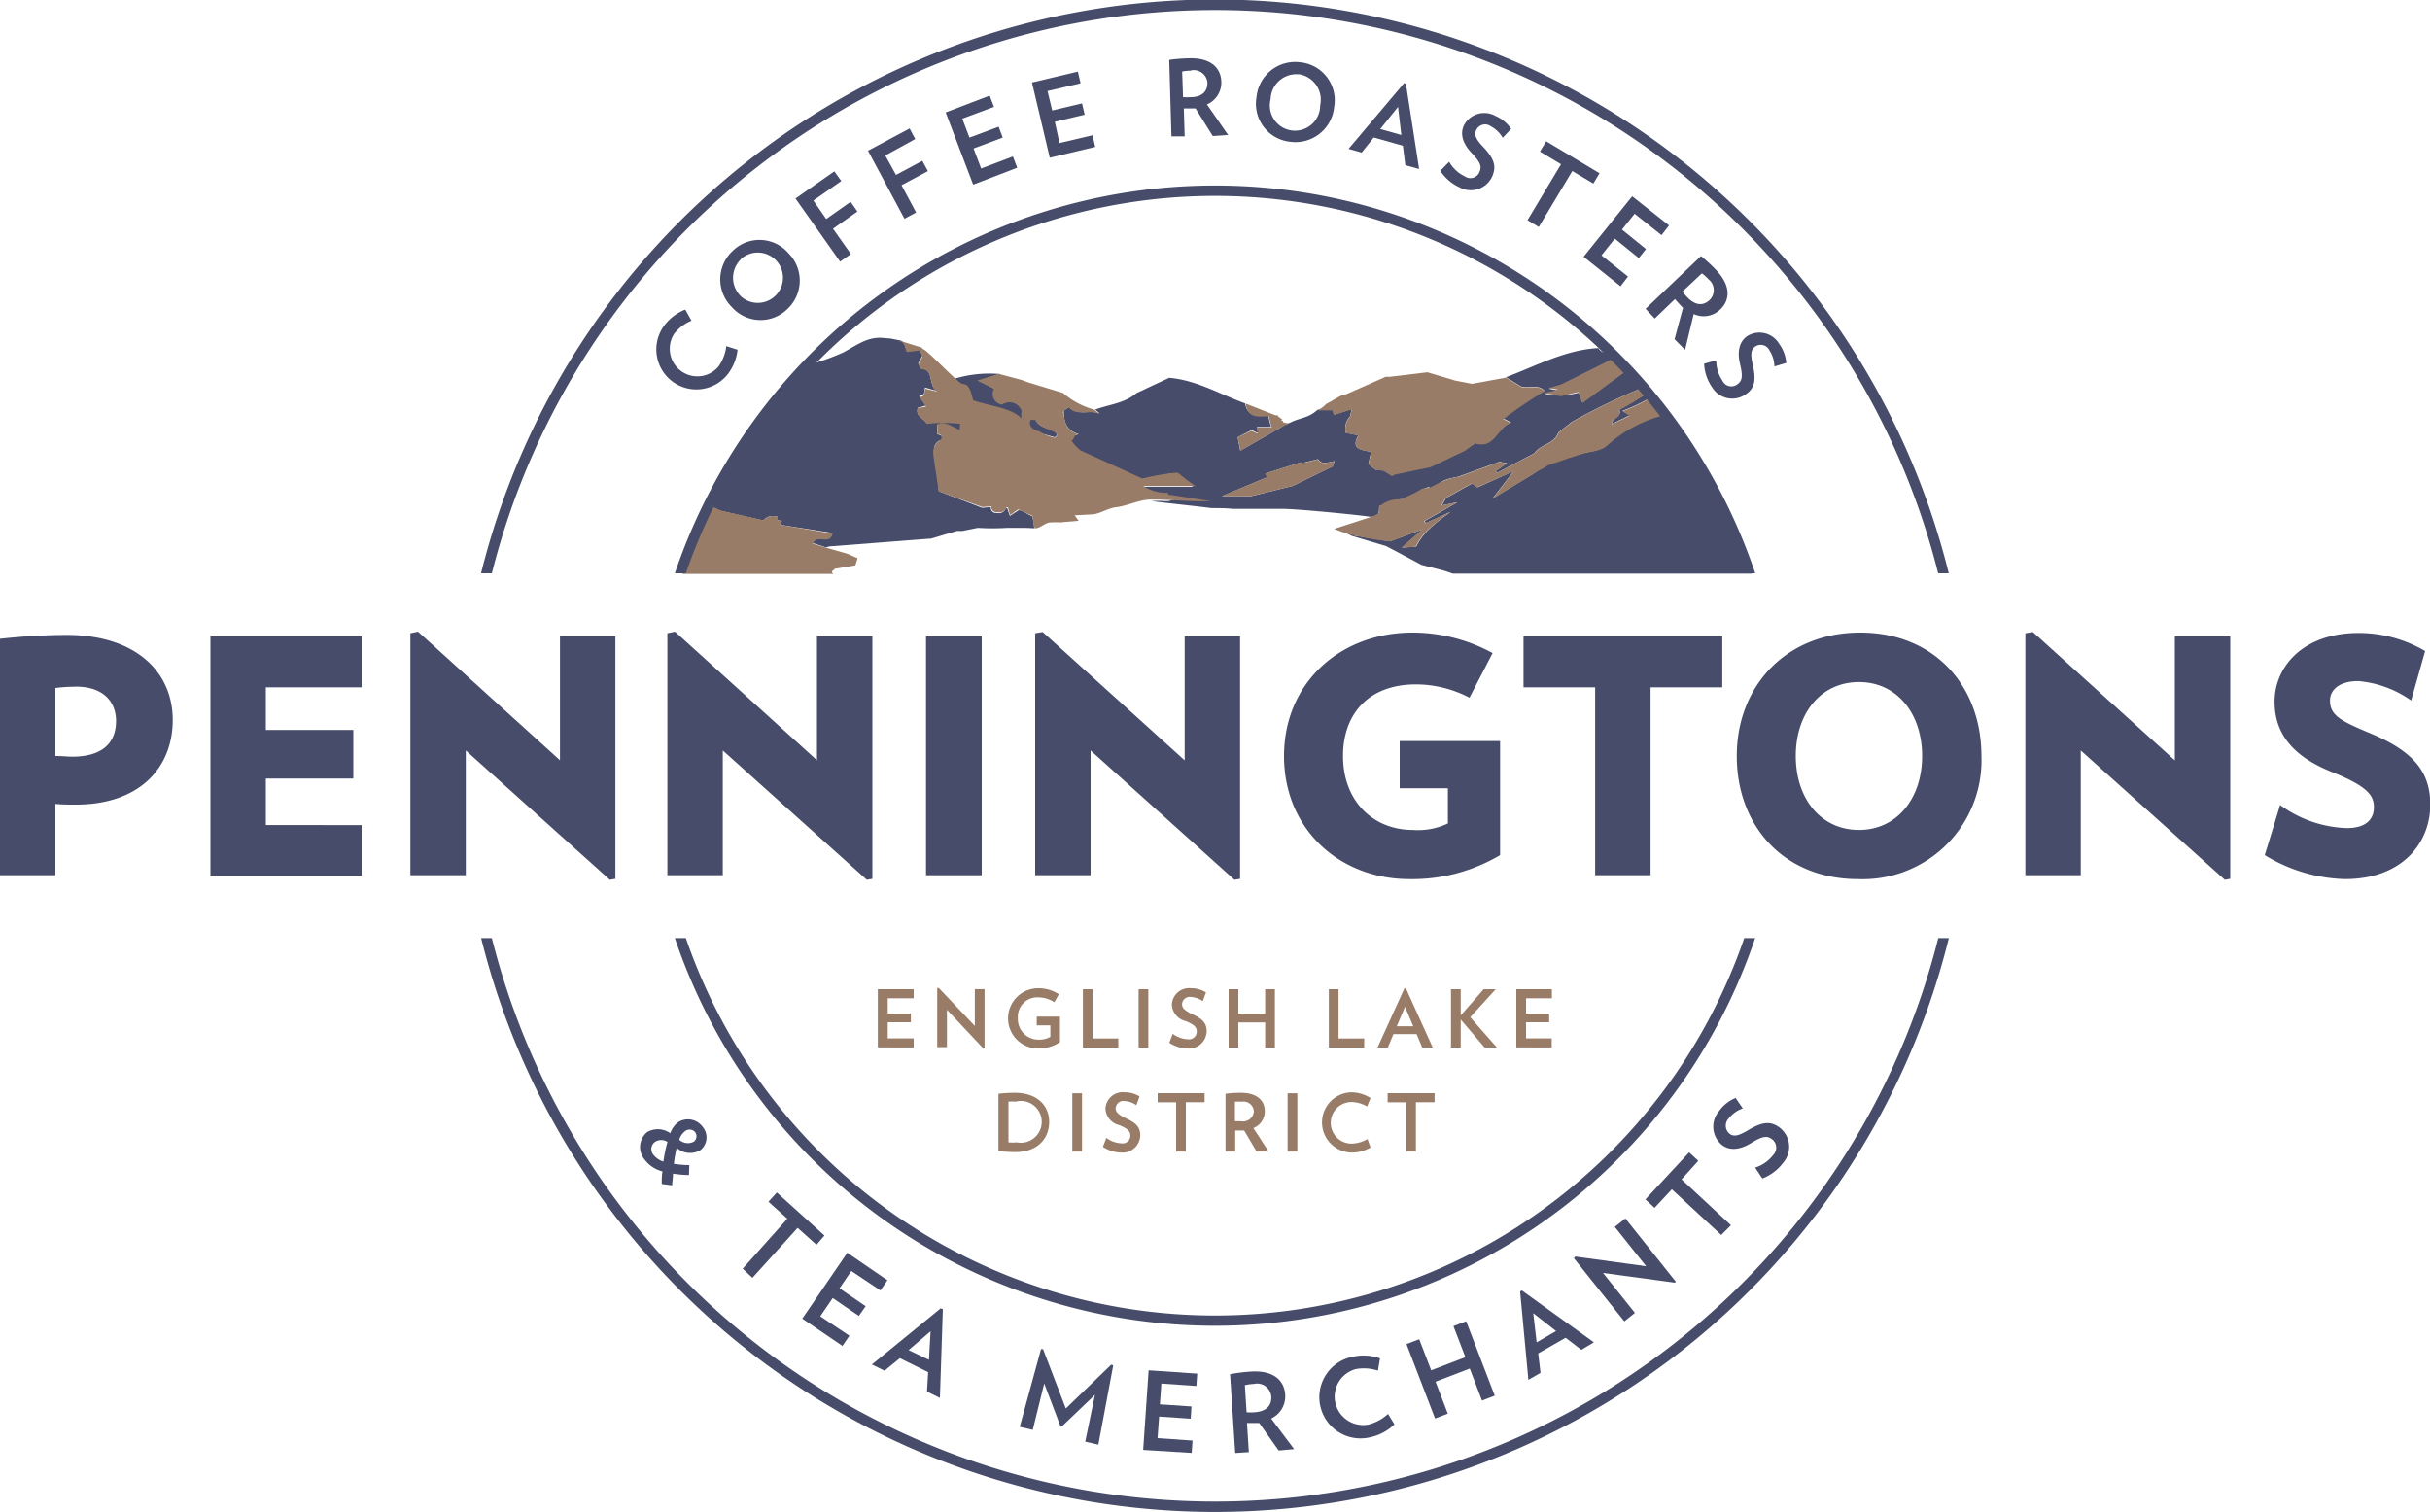 <svg xmlns="http://www.w3.org/2000/svg" xmlns:xlink="http://www.w3.org/1999/xlink" id="Layer_2" data-name="Layer 2" width="250" height="155.58" viewBox="0 0 250 155.58"><defs><style>.cls-1{fill:none;}.cls-2{clip-path:url(#clip-path);}.cls-3{fill:#464c69;}.cls-4{fill:#987c67;}</style><clipPath id="clip-path"><circle class="cls-1" cx="125.22" cy="77.74" r="58.11"></circle></clipPath></defs><title>logo_lg</title><g class="cls-2"><path class="cls-3" d="M107,44.57L108.52,45c0.45-.28.06-0.53-0.1-0.62-0.66-.36-1.52-0.39-1.88-1.21l-0.76,0C105.4,44.35,106.39,44.29,107,44.57Z"></path><path class="cls-3" d="M106.2,53.12c-0.4-.14-0.79-0.45-1.19-0.59-0.09,0-.17-0.06-0.26,0-0.25.18-.51,0.33-0.85,0.57l-0.28-.8-0.14,0a0.74,0.74,0,0,1-.91.48h0a0.53,0.53,0,0,1-.63-0.6l-0.9.08h0L96.6,50.55q-0.37-.07,0,0l-0.46-4A1,1,0,0,1,97,45.25c-0.28-.21.29-0.37-0.58-0.56v-1s0.11,0.08.11,0.07c0.94-.32,1.48.33,2.25,0.68,0.05-.17.1-0.67,0.19-1-0.78-.16-1.65-0.16-2.35-0.3l-0.32.16-0.93.29c-0.51-.09-0.51-0.09,0,0-0.29-.54-1.22-0.7-0.95-1.62l0.84-.24-0.7-1c0.72,0,.47-0.54.62-0.84l1.25,0.35c-1-.51-0.26-2.28-1.68-2.3l-0.29-.54,0.44-.79-0.27-.63-1.33.15c-0.22-.45-0.19-1.08-0.87-1.13l-0.81-.16-0.86-.07c-1.57-.11-2.72.82-4,1.5a24.39,24.39,0,0,1-3.44,1.24l-1.57,1-1.65,1.19-2.29.7H77.36a5.56,5.56,0,0,1-3.77-.72l0.21-.91-1.35-.38c-1.94-.28-3.68-0.38-5.39-1.53a0.28,0.28,0,0,1-.23-0.11v4.28c0.87,0.05,1.08.11,1.74,0.16l1.59-.22c-0.13-.21-0.29-0.38-0.44-0.62l0.7-.23-0.1,0c0.32,0,1-.75,1.67-0.43l3,1.19-1.18-.12,0,0.2c0.31,0.07,1.21.15,1.53,0.22a0.64,0.64,0,0,0,.21,0V42s-1.49.08-2.24,0.13c0.41,0.29.46,0.44,0.91,0.76-0.72.23-1.08,0.39-1.59,0.56L66.9,43.1c0,1-.17,1.94-0.17,2.9,0,0.56-.17,1.12-0.17,1.68V50c2,0.52,3.34,1,5.05,1.56l2.46,1,4.45,1A1.31,1.31,0,0,1,80,53.19c0,0.11,0,.23,0,0.33l0.44,0.1L80.24,54l5.38,0.84c-0.2,1.27-1.68,0-2,1.05L85,56.34a1.57,1.57,0,0,1,.35-0.11l10.36-.8,0.08,0,2.64-.79H99l1.6-.32a24,24,0,0,0,3,0h1.66c0.57,0,1.67.07,1.14,0.07A5.74,5.74,0,0,0,106.2,53.12ZM95.87,46.68a1.9,1.9,0,0,0,0-.29,1.89,1.89,0,0,1,0,.29h0Zm4.76,7.67"></path><path class="cls-3" d="M141,53.2l0.79-.13c0.05-.1.1-0.86,0.15-1l4-1.26c0.1-.16.21-0.27,0.31-0.43l0.79-.29-0.22,1.48c0.83-2.21,2.08-2.27,3.24-2.52l4.18-1.52,0.8,0.13-1.15.81L154,48.68l3.87-2.05c0.63-.93,2.05-0.93,2.45-2.12l1.37-1.08h0A67.86,67.86,0,0,1,172,38.74l-3.11,2.07-2.3,1.35c0.31,0.76-.71.76-0.76,1.47l1.84-.9-0.74-.46c3.05-1.06,5.45-3.27,8.53-4.07,0.63-.66,1.61-0.92,1.49-2.43,1.42,0.57,3-1,3.9-.63v-4a35.36,35.36,0,0,1-3.91,1.55,26.6,26.6,0,0,0-7.62,4,18.41,18.41,0,0,1-2.41,1.72l-4.11,3c-0.11-.27-0.22-0.62-0.38-1a9.9,9.9,0,0,1-1.91.31h0a9.42,9.42,0,0,1-1.64-.21c0.19-.06.37-0.08,0.56-0.14l0.87-.18L159.33,40l1.27-.37,6.53-3.26c-1.11-.32-2.07.38-2.7-0.55-3.43.19-6.39,1.84-9.5,3l1.55,0.95c0.79,0.26,1.72-.3,2.42.45l-1.82.92-1.36.93-1.06,1,0.8,0.39c-1.47.51-1.71,2.73-3.69,2.11l-1.08.77L147.17,48h0l-3.66.76-0.3.16-0.78-.45-0.16-.14-0.76,0-0.73-.58,0.28-1.25c-0.94-.22-2.15-0.22-1.31-1.7l-1.3-.27a1.84,1.84,0,0,1,.46-1.7l0.14-.74c-0.72.21-1.26,0.43-1.83,0.6a3.39,3.39,0,0,0-.11-0.52h-1.57c-0.91.87-1.82,0.82-2.73,1.29l-0.76.33-0.45.29-4,2.3L127.33,45l1.41-.73c0.13,0,.36.18,0.67,0.27a2.76,2.76,0,0,0-.1-0.61h1.47a4.56,4.56,0,0,1-.27-1.15c-1,0-2.15.2-2.42-1.27-2.58-.94-5-2.39-7.8-2.63L117.89,40l-0.3.15-0.65.29c-1.22,1.07-2.83,1.17-4.26,1.71l0.48,0.42c-1-.48-2.26.32-3.17-0.72l-0.55.42c0,1,.16,2,1.53,2.41L110,45l0.34,0.7a14.83,14.83,0,0,0,6.94,3.63c1.12-.2,2.27-0.41,3.27-0.61v0.09c1,0.17.85,0.42,2.2,1.29h-5.29a1.38,1.38,0,0,0-.64,0c0.35,0.25.58,0.55,0.8,0.71,1.55,1.12,1.68-.22,3.32.65-0.84,0-.23.11-1.07,0.11a10.8,10.8,0,0,0-1.42,0c1.47,0.19,4.71.53,6.18,0.72,0.74,0,1.49,0,2.23.08,1.67,0,3.34,0,5,0C133.22,52.33,141,53.11,141,53.2ZM137.1,48L133,50h0l-4.29,1.06-3,0,4.67-1.95-0.19-.37,3.67-1.17-0.13.64c0.52,0.05.56-.24,0.49-0.62l1.37-.34c0.46,0.65,1.06.29,1.7,0.21L137.1,48h0Z"></path><path class="cls-3" d="M105.13,43.37V42.29a0.58,0.58,0,0,0,.3.05,1.53,1.53,0,0,0-2.18-.85c-0.77-.27-1.28-0.54-0.9-1.47l-1.69-.85,2.21-.68a12.43,12.43,0,0,0-5.12.63c0.46,0.41,1.94,1.93,2.41,2.34C101.61,42.56,103.38,42.23,105.13,43.37Z"></path><path class="cls-3" d="M142.61,56.2l3.63,1.93,2.33,0.6,0.89,0.3H193.9c0-3.22,0-5.43,0-10.15-1.74.62-7.85-1.2-9.4-.52,1.54-.68-3.38,0-2.51-0.67,0-2.39-1.15-3.58-1.16-6V39q0-.92,0-1.83V36.22c-1.23-.06-2.1,2-4.21,1.91l-1.05.38c-0.39.15-.77,0.54-1,0.62-0.68,2.07-2.12,2.62-3.89,3.69h0c-2,0-3.79,1.52-5.37,3-0.65.62-1.79,0.58-2.72,0.91-0.41.11-.81,0.15-1.21,0.26l-2.14.72-1.52,1.06-4.15,2.51,2.17-2.81L152,50.15l-0.55-.4-2.68,1.5-0.43.76,1.59-.32-3.36,1.93,0.12,0.21,2.55-1.16c-1.37,1-2.79,2-3.54,3.59l-1.47.09,2.16-1.89L143,55.71l-3.73-.61,1.49-1c-0.32-.11-0.79.52-0.93-0.18l-1.37.91,0.63,0.32Z"></path><path class="cls-4" d="M137.23,42.71c0.58-.17,1.11-0.36,1.83-0.57-0.07.39-.11,0.53-0.14,0.71a1.84,1.84,0,0,0-.46,1.7l1.3,0.27c-0.84,1.48.37,1.48,1.31,1.7l-0.28,1.25,0.73,0.58a3.84,3.84,0,0,1,.92.16L143.21,49l0.3-.16,3.66-.76,3.52-1.68,1.08-.77c2,0.63,2.22-1.59,3.69-2.11l-0.8-.39a50.38,50.38,0,0,1,4.24-2.87c-0.69-.75-1.63-0.2-2.42-0.45l-1.55-.95-3.49.64-1.68-.32-2.91-.87-3.82.46h-0.46l-4,1.77-0.6.18c-0.51.26-1,.58-1.53,0.85a2.66,2.66,0,0,1-.93.66h1.57A3.39,3.39,0,0,1,137.23,42.71Zm14.69-.79h0a2,2,0,0,0-.31-1.09A2,2,0,0,1,151.92,41.92Z"></path><path class="cls-4" d="M85.7,59L85.65,59l-0.07-.18,0.32-.29h0l2.1-.35,0.23-.73-1.08-.47-2.1-.6-1.4-.42c0.3-1.07,1.77.22,2-1.05L80.24,54l0.21-.42L80,53.52l0-.33a1.33,1.33,0,0,0-1.47.35l-4.36-1c-1.16-.54-1.67-0.7-2.38-1C70,51,68.59,50.5,66.85,50c0,1.27-1.36.46-1.36,1.73,0,0.36-2.12.36-2.12,0.72-3-2.15-4.11-.84-7.38,6.61H85.7Z"></path><path class="cls-4" d="M159.6,40.28c-0.19.06-.59,0.11-0.77,0.17l1.86,0.3c0.62-.13,1-0.26,1.7-0.4,0.16,0.39.3,0.86,0.41,1.13,1.37-1,2.93-2.16,4.3-3.15l0.2-.12h0l2-1.53a26.75,26.75,0,0,1,7.65-4l-1.68.27-2.58.63c-1.13-.08-2.27-0.21-3.22.62-1.25,1.92-3.37,1-5,1.54,0.63,0.93,1.59.23,2.7,0.56l-6.5,3.24-1.31.39,0.92,0.17Z"></path><path class="cls-4" d="M127.33,45l0.29,1.38,4-2.31h0c0.15-.1.82-0.4,1-0.5a3.48,3.48,0,0,1-.63-0.12V43.32a0.58,0.58,0,0,0-.23-0.06l0.18-.07c-0.18-.15-0.32-0.24-0.43-0.32s0-.08,0-0.13l-0.28,0-3.08-1.21c0.23,1.62,1.39,1.33,2.42,1.31a4.57,4.57,0,0,0,.27,1.15H129.3a2.75,2.75,0,0,1,.1.61c-0.31-.09-0.53-0.23-0.67-0.27Z"></path><path class="cls-4" d="M137.25,54.43l1.23,0.46a30,30,0,0,0,4.54.83l3.32-1.25-2.16,1.89,1.47-.09c0.75-1.62,2.17-2.54,3.54-3.59l-2.55,1.16-0.12-.21,3.36-1.93-1.59.32,0.43-.76,2.68-1.5,0.55,0.4,3.79-1.66-2.17,2.81,4.15-2.51c0.51-.36,1.06-0.57,1.57-0.93l2.14-.73c0.41-.11.78-0.26,1.18-0.37,0.92-.33,2.07-0.29,2.72-0.91a14,14,0,0,1,5.37-3,5.61,5.61,0,0,0,4-3.75,10,10,0,0,1,.9-0.56l-0.16-.3c-3.09.8-5.48,3-8.53,4.07l0.74,0.46-1.84.89c0-.71,1.07-0.59.76-1.46a21.53,21.53,0,0,0,2.3-1.36L172,38.74a67.85,67.85,0,0,0-10.28,4.69l-1.37,1.08c-0.4,1.19-1.82,1.19-2.45,2.12L154,48.68l-0.12-.19,1.15-.81-0.8-.13-4.18,1.53c-1.5.13-3,1.26-3,1.06-0.3.12-.54,0.08-0.78,0.17A11.69,11.69,0,0,1,144,51.39a3,3,0,0,0-2.14.78v0.59h0.06a4,4,0,0,1-.87.44Z"></path><path class="cls-4" d="M93.31,36.23l1.33-.16,0.27,0.63-0.44.79L94.76,38c1.42,0,.68,1.79,1.68,2.3L95.19,40c-0.15.3,0.1,0.85-.62,0.84l0.7,1L94.43,42c-0.28.92,0.65,1.08,0.95,1.62a15.18,15.18,0,0,1,3.41,0,5,5,0,0,0-.06.63c-0.78-.35-1.43-0.92-2.3-0.6,0,0.35,0,.71,0,1,0.87,0.19.2,0.35,0.48,0.56a1.43,1.43,0,0,0-.9,1.34h0c0,0.54.39,2.64,0.55,4l4.5,1.63,0.93-.08a0.53,0.53,0,0,0,.64.6,0.76,0.76,0,0,0,.92-0.49h0.14L103.91,53c0.09,0,.76-0.56.85-0.57,0.4,0.14,1.05.5,1.45,0.64a8.11,8.11,0,0,0,.25,1.3c0.6,0,1.06-.61,1.65-0.61a8.34,8.34,0,0,1,1,0c0.6-.07,1.19-0.09,1.86-0.17-0.13-.18-0.23-0.31-0.41-0.56l1.9-.1c0.77-.1,1.53-0.62,2.3-0.72,1.22-.13,2.44-0.8,3.66-0.8h0c2.06,0,4.12.25,6.17,0.16-1.47-.19-2.95-0.49-4.42-0.67a1.33,1.33,0,0,0,0-.19,4.34,4.34,0,0,1-2.54-.69h5.38c-1.35-.87-1.51-1.21-1.9-1.38a21.41,21.41,0,0,0-3.58.61l-6.4-2.92a4,4,0,0,1-.89-1c0.3-.08.21-0.54,0.64-0.66-1.36-.44-1.28-1.32-1.52-2.29,0.19-.14.37-0.35,0.55-0.48,0.9,1,2.17.21,3.17,0.69l-0.48-.43a8.19,8.19,0,0,1-3.24-1.72l-3.52-1.07-0.77-.28-2.3-.61-2.23.68L102.27,40a1.09,1.09,0,0,0,.84,1.63,1.32,1.32,0,0,1,2,.69,1.53,1.53,0,0,0,0,.79c-0.87-1.14-3.58-1.38-5-1.92h0c-0.46-2.15-.91-1.42-1.37-1.84-1.19-1-2.38-2.31-3.57-3.32C95,36,94.88,35.8,94.75,35.74c-0.76-.21-1.52-0.49-2.28-0.69a0.13,0.13,0,0,0,0,.07C93.11,35.17,93.08,35.78,93.31,36.23Zm3.16,9.62h0l1.27,1Zm17.42,5.58h0Zm-5.61,1.1-0.09,0,0.09,0h0Zm0.16-8.1c0.16,0.09.53,0.33,0.09,0.62a7.19,7.19,0,0,1-1.35-.47h0c0-.28-1.54-0.22-1.16-1.37h0.53C106.89,44,107.77,44.07,108.43,44.43ZM99.65,40h0l-0.08,0Zm-0.17.07c0.22,0.44.44,0.92,0.67,1.4-0.23-.48-0.45-1-0.67-1.4h0Z"></path><path class="cls-4" d="M77.36,40.48L73.8,38.86l-0.21.91A5.56,5.56,0,0,0,77.36,40.48Z"></path><path class="cls-4" d="M72.54,43.42c0.52-.17.8-0.33,1.52-0.56-0.45-.32-0.35-0.47-0.75-0.76L75.54,42v-0.7a7,7,0,0,1-1.4-.25c0-.07-0.13-0.13-0.12-0.2l1.09,0.12L72,39.75c-0.61-.54-2.09.53-2.44,0.75,0.19,0.28.38,0.28,0.57,0.55a4.53,4.53,0,0,1-1.59.22,14.41,14.41,0,0,1-1.74-.16v2Z"></path><path class="cls-4" d="M133,50h0l4.13-2,0.13-.53c-0.64.08-1.24,0.44-1.7-.21-0.47.12-1.78,0.56-1.73,0.31l-3.67,1.17,0.19,0.37-4.67,1.95,3,0Z"></path></g><path class="cls-3" d="M84.84,57.71"></path><path class="cls-3" d="M70.88,120.92c-0.56,0-1.11-.06-1.64-0.14,0,0.37-.07.78-0.09,1.2l-1.07-.14c0-.44,0-0.89.08-1.29a3.28,3.28,0,0,1-1.81-1.18,2,2,0,0,1,.22-2.86,2.2,2.2,0,0,1,2.39.11,2.48,2.48,0,0,1,.77-1.11,1.87,1.87,0,0,1,2.56.46,1.67,1.67,0,0,1-.22,2.38,2.06,2.06,0,0,1-2.45-.23,12.62,12.62,0,0,0-.29,1.65,10.57,10.57,0,0,0,1.59.13Zm-2.21-3.4a1.16,1.16,0,0,0-1.29,0,0.91,0.91,0,0,0-.13,1.35,2.08,2.08,0,0,0,1,.67A15.07,15.07,0,0,1,68.67,117.51Zm2.86-1a0.76,0.76,0,0,0-1.08-.09,1.77,1.77,0,0,0-.57.86,1.31,1.31,0,0,0,1.48.21A0.69,0.69,0,0,0,71.53,116.54Z"></path><path class="cls-3" d="M82.06,126.36l-4.65,5.14-1-.94L81,125.42l-1.94-1.75,0.86-.95,4.9,4.43L84,128.1Z"></path><path class="cls-3" d="M82.54,135.7l4.63-6.78,4.13,2.83-0.72,1.05-3-2-1.21,1.78,2.69,1.84-0.7,1-2.69-1.84-1.28,1.88,3,2-0.72,1.05Z"></path><path class="cls-3" d="M95.37,143.21l0.12-2-2.91-1.44L91,141.06l-1.3-.64,7.08-5.78L97,134.73l-0.3,9.13ZM95.74,137l-2.26,1.94,2.09,1Z"></path><path class="cls-3" d="M111.65,148.36l1-4.82-3.39,3.24-0.16,0-1.67-4.41-1.18,4.78-1.34-.31,2.19-8,0.21,0,2.34,6.11,4.67-4.51,0.21,0.07L113,148.67Z"></path><path class="cls-3" d="M117.61,149.21l0.56-8.19,5,0.34-0.09,1.27-3.6-.25-0.15,2.14,3.25,0.22L122.5,146l-3.25-.22L119.09,148l3.6,0.25-0.09,1.27Z"></path><path class="cls-3" d="M131.55,149.27l-2-2.83-0.44,0-0.82,0,0.19,3-1.4.09-0.53-8.11a17.48,17.48,0,0,1,2.15-.27c2.32-.15,3.42.91,3.52,2.36a2.52,2.52,0,0,1-1.44,2.47l2.36,3.15ZM129,142.42a4.92,4.92,0,0,0-.93.13l0.18,2.79a6.39,6.39,0,0,0,.81,0c1.22-.08,1.79-0.69,1.73-1.63A1.46,1.46,0,0,0,129,142.42Z"></path><path class="cls-3" d="M141,147.9a4.24,4.24,0,1,1-1.76-8.29,5.12,5.12,0,0,1,2.74.18l-0.22,1.26a4.63,4.63,0,0,0-2.26-.16,2.93,2.93,0,0,0,1.25,5.72,4.65,4.65,0,0,0,2.05-1.1l0.66,1.07A5.13,5.13,0,0,1,141,147.9Z"></path><path class="cls-3" d="M152.47,144.13l-1.26-3.29-3.52,1.35,1.26,3.29-1.31.5-2.94-7.66,1.31-.5,1.23,3.2,3.52-1.35-1.23-3.2,1.31-.5,2.94,7.66Z"></path><path class="cls-3" d="M162.69,138.91l-1.62-1.24-2.82,1.61,0.24,2-1.25.72-0.85-9.1,0.18-.1,7.41,5.34Zm-4.95-3.77,0.35,3,2-1.16Z"></path><path class="cls-3" d="M172.32,132l-7.4-1,3.28,4.11-1.09.87-5.19-6.5,0.15-.17,7.29,1-3.23-4.05,1.09-.87,5.19,6.51Z"></path><path class="cls-3" d="M173,121.37l5.08,4.72-1,1L172,122.39l-1.78,1.91-0.94-.87,4.5-4.84,0.94,0.87Z"></path><path class="cls-3" d="M183.46,119.65a4.84,4.84,0,0,1-2.15,1.63l-0.74-1.12a3.8,3.8,0,0,0,1.86-1.3,1.08,1.08,0,0,0-.15-1.64c-0.46-.33-0.9-0.34-2.1.4s-2.23.8-3,.23a2.44,2.44,0,0,1-.3-3.53,3.89,3.89,0,0,1,1.68-1.33l0.74,1.08a3.18,3.18,0,0,0-1.43,1,1.08,1.08,0,0,0,.09,1.62c0.45,0.32.94,0.18,1.9-.39,1.52-.91,2.33-0.91,3.2-0.28A2.49,2.49,0,0,1,183.46,119.65Z"></path><path class="cls-3" d="M74.91,38.46a4.11,4.11,0,1,1-6.54-5,5,5,0,0,1,2.13-1.6L71.14,33a4.49,4.49,0,0,0-1.76,1.32,2.84,2.84,0,0,0,4.53,3.41,4.51,4.51,0,0,0,.81-2.11l1.16,0.37A5,5,0,0,1,74.91,38.46Z"></path><path class="cls-3" d="M81,31.81a3.93,3.93,0,0,1-5.71-.21,4,4,0,0,1,.09-5.78,3.93,3.93,0,0,1,5.72.22A4,4,0,0,1,81,31.81Zm-4.81-5.09a2.65,2.65,0,0,0,.14,3.87A2.59,2.59,0,1,0,76.15,26.73Z"></path><path class="cls-3" d="M83.68,20.64L85,22.54l2.51-1.77,0.7,1-2.51,1.77,1.84,2.6-1.11.78-4.59-6.49,4-2.8,0.71,1Z"></path><path class="cls-3" d="M91.08,16l1.1,2,2.71-1.45,0.57,1.06-2.71,1.45,1.5,2.81-1.2.64-3.75-7,4.28-2.29,0.58,1.09Z"></path><path class="cls-3" d="M100.12,19l-2.83-7.43,4.53-1.73L102.26,11,99,12.21l0.74,1.95,3-1.12,0.42,1.12-3,1.12,0.78,2.06,3.27-1.24,0.44,1.16Z"></path><path class="cls-3" d="M108,16.23l-1.83-7.74,4.72-1.12,0.28,1.2-3.4.8,0.48,2,3.07-.73,0.27,1.16-3.07.73L109,14.72l3.4-.8,0.28,1.2Z"></path><path class="cls-3" d="M124.77,14L123,11.16l-0.42,0h-0.79l0.09,2.87-1.36,0-0.23-7.87A16.85,16.85,0,0,1,122.32,6c2.26-.07,3.29,1,3.33,2.41a2.44,2.44,0,0,1-1.48,2.34l2.18,3.14Zm-2.24-6.73a4.8,4.8,0,0,0-.91.09L121.71,10a6.17,6.17,0,0,0,.78,0c1.18,0,1.76-.61,1.73-1.52A1.42,1.42,0,0,0,122.53,7.24Z"></path><path class="cls-3" d="M132.73,14.59A3.93,3.93,0,0,1,129.27,10a4,4,0,0,1,4.53-3.59A3.93,3.93,0,0,1,137.26,11,4,4,0,0,1,132.73,14.59Zm0.89-6.94a2.65,2.65,0,0,0-2.9,2.57,2.59,2.59,0,1,0,5.1.62A2.65,2.65,0,0,0,133.62,7.64Z"></path><path class="cls-3" d="M144.58,17l-0.25-2-3-.85-1.24,1.55-1.35-.38,5.71-6.76,0.19,0.05L146,17.39Zm-0.75-6L142,13.28l2.17,0.61Z"></path><path class="cls-3" d="M150.18,19.29a4.68,4.68,0,0,1-2-1.71l0.91-.93a3.68,3.68,0,0,0,1.61,1.5,1,1,0,0,0,1.52-.48c0.22-.51.14-0.92-0.8-1.91s-1.21-1.95-.83-2.82a2.36,2.36,0,0,1,3.28-1,3.78,3.78,0,0,1,1.6,1.32l-0.87.92A3.08,3.08,0,0,0,153.38,13a1,1,0,0,0-1.52.42c-0.21.49,0,.93,0.75,1.72,1.17,1.25,1.33,2,.92,3A2.42,2.42,0,0,1,150.18,19.29Z"></path><path class="cls-3" d="M161.76,17.6l-3.45,5.76-1.16-.7,3.45-5.76-2.17-1.3,0.64-1.06,5.49,3.29-0.64,1.06Z"></path><path class="cls-3" d="M162.92,26.42l5-6.22,3.79,3-0.77,1L168.17,22l-1.3,1.63,2.47,2-0.74.93-2.47-2-1.37,1.72,2.73,2.18-0.77,1Z"></path><path class="cls-3" d="M172.28,34.91l0.87-3.24c-0.11-.09-0.2-0.19-0.3-0.3s-0.36-.39-0.53-0.59l-2.08,2-0.94-1L175,26.35a16.88,16.88,0,0,1,1.54,1.42c1.56,1.63,1.46,3.11.44,4.08a2.44,2.44,0,0,1-2.73.47L173.36,36Zm3.49-6.17a4.79,4.79,0,0,0-.68-0.61l-2,1.88a6.1,6.1,0,0,0,.51.59c0.82,0.85,1.63.9,2.29,0.27A1.42,1.42,0,0,0,175.77,28.74Z"></path><path class="cls-3" d="M176.17,39.9a4.68,4.68,0,0,1-.85-2.47l1.25-.35a3.69,3.69,0,0,0,.64,2.1,1,1,0,0,0,1.55.35c0.45-.33.58-0.73,0.26-2.05s-0.07-2.29.69-2.86a2.36,2.36,0,0,1,3.34.78,3.77,3.77,0,0,1,.72,1.95l-1.22.36a3.08,3.08,0,0,0-.49-1.62,1,1,0,0,0-1.52-.4c-0.43.32-.45,0.82-0.21,1.87,0.38,1.67.14,2.42-.7,3A2.42,2.42,0,0,1,176.17,39.9Z"></path><path class="cls-3" d="M50.6,59A76.73,76.73,0,0,1,199.4,59h1.09a77.79,77.79,0,0,0-151,0H50.6Z"></path><path class="cls-3" d="M199.41,96.54a76.73,76.73,0,0,1-148.81,0H49.5a77.79,77.79,0,0,0,151,0h-1.09Z"></path><path class="cls-3" d="M70.56,59a57.58,57.58,0,0,1,108.89,0h1.13A58.65,58.65,0,0,0,69.43,59h1.13Z"></path><path class="cls-3" d="M179.45,96.54a57.58,57.58,0,0,1-108.89,0H69.43a58.65,58.65,0,0,0,111.14,0h-1.13Z"></path><path class="cls-3" d="M7.81,82.8c-0.8,0-1.34,0-2.11-.07v7.34H0V65.74a64.94,64.94,0,0,1,6.84-.4c7.11,0,10.93,3.79,10.93,8.75S14.31,82.8,7.81,82.8Zm0-12.13a16.21,16.21,0,0,0-2.11.13v7c0.8,0,1.17.07,1.71,0.07,3,0,4.53-1.31,4.53-3.69C11.93,72.21,10.62,70.66,7.81,70.66Z"></path><path class="cls-3" d="M21.65,90.07V65.5H37.2v5.23H27.35v4.39h9v5h-9v4.79H37.2v5.2H21.65Z"></path><path class="cls-3" d="M62.74,90.54L47.92,77.23V90.07h-5.7V65.17L43,65,57.61,78.24V65.5h5.7V90.44Z"></path><path class="cls-3" d="M89.18,90.54L74.36,77.23V90.07h-5.7V65.17L69.44,65,84.05,78.24V65.5h5.7V90.44Z"></path><path class="cls-3" d="M95.27,90.07V65.5H101V90.07h-5.7Z"></path><path class="cls-3" d="M127,90.54L112.2,77.23V90.07h-5.7V65.17l0.77-.13,14.61,13.21V65.5h5.7V90.44Z"></path><path class="cls-3" d="M154.33,76.26V88A17.7,17.7,0,0,1,145,90.47c-7.21,0-12.9-5.16-12.9-12.67s5.76-12.7,13.21-12.7a17.19,17.19,0,0,1,8.25,2.11l-2.38,4.59a11.92,11.92,0,0,0-5.5-1.37c-4.89,0-7.51,3.05-7.51,7.37,0,4.69,3.15,7.61,7.17,7.61a7.15,7.15,0,0,0,3.62-.67V81.12H144V76.26h10.29Z"></path><path class="cls-3" d="M169.81,70.73V90.07h-5.7V70.73h-7.37V65.5h20.45v5.23h-7.37Z"></path><path class="cls-3" d="M191.15,90.47c-7.61,0-12.47-5.46-12.47-12.67s5.09-12.7,12.7-12.7,12.47,5.46,12.47,12.7A12.22,12.22,0,0,1,191.15,90.47Zm0.1-20.28c-3.89,0-6.5,3.18-6.5,7.61s2.61,7.61,6.5,7.61,6.5-3.22,6.5-7.61S195.14,70.19,191.25,70.19Z"></path><path class="cls-3" d="M228.89,90.54L214.07,77.23V90.07h-5.7V65.17l0.77-.13,14.61,13.21V65.5h5.7V90.44Z"></path><path class="cls-3" d="M241.25,90.47A16.57,16.57,0,0,1,233,88l1.58-5.16a12.25,12.25,0,0,0,6.87,2.38c2,0,2.78-.94,2.78-2.15s-0.64-2.15-4.39-3.65c-4.32-1.74-5.83-4.26-5.83-7.21,0-3.59,2.92-7.07,8.65-7.07A13.47,13.47,0,0,1,249.5,67l-1.44,5.09a11.07,11.07,0,0,0-5.43-2c-2.08,0-2.92,1-2.92,2,0,1.61,1.24,2.15,4.32,3.45,4.59,1.94,6,4.16,6,7.31C250,86.75,247.15,90.47,241.25,90.47Z"></path><path class="cls-4" d="M90.31,107.8v-6H94v0.93H91.33v1.57h2.38v0.9H91.33v1.66H94v0.93H90.31Z"></path><path class="cls-4" d="M101.18,107.91l-3.76-4v3.85h-1v-6.09l0.16,0,3.71,3.91v-3.79h1v6.09Z"></path><path class="cls-4" d="M109.05,104.62v2.62a3.9,3.9,0,0,1-2.24.66,3.1,3.1,0,1,1,0-6.2,3.83,3.83,0,0,1,2.13.62l-0.47.82a3,3,0,0,0-1.61-.5,2,2,0,0,0-2.14,2.16,2.11,2.11,0,0,0,2.13,2.19,2.29,2.29,0,0,0,1.21-.29v-1.18h-1.4v-0.9h2.38Z"></path><path class="cls-4" d="M111.41,107.8v-6h1v5.07h2.64v0.93h-3.66Z"></path><path class="cls-4" d="M117.14,107.8v-6h1v6h-1Z"></path><path class="cls-4" d="M122.18,107.9a3.53,3.53,0,0,1-1.88-.59l0.35-.92a2.78,2.78,0,0,0,1.56.56,0.79,0.79,0,0,0,.91-0.79c0-.42-0.18-0.68-1.13-1.08a1.83,1.83,0,0,1-1.43-1.7,1.78,1.78,0,0,1,2-1.68,2.85,2.85,0,0,1,1.51.43l-0.33.9a2.32,2.32,0,0,0-1.2-.43,0.79,0.79,0,0,0-.93.75c0,0.4.29,0.64,1,1,1.19,0.52,1.53,1,1.53,1.79A1.82,1.82,0,0,1,122.18,107.9Z"></path><path class="cls-4" d="M130.16,107.8v-2.58H127.4v2.58h-1v-6h1v2.51h2.76v-2.51h1v6h-1Z"></path><path class="cls-4" d="M136.71,107.8v-6h1v5.07h2.64v0.93h-3.66Z"></path><path class="cls-4" d="M146.32,107.8l-0.58-1.38h-2.38l-0.58,1.38h-1.06l2.77-6.09h0.15l2.76,6.09h-1.08Zm-1.77-4.19-0.85,2h1.7Z"></path><path class="cls-4" d="M152.74,107.8l-2.46-2.88v2.88h-1v-6h1v2.7l2.36-2.7h1.24l-2.62,2.88L154,107.8h-1.27Z"></path><path class="cls-4" d="M156,107.8v-6h3.66v0.93H157v1.57h2.38v0.9H157v1.66h2.64v0.93H156Z"></path><path class="cls-4" d="M104.45,118.56a16.65,16.65,0,0,1-1.73-.1v-5.9a14.15,14.15,0,0,1,1.67-.1c2.38,0,3.55,1.37,3.55,3S106.83,118.56,104.45,118.56Zm0.07-5.19a5.23,5.23,0,0,0-.77,0v4.19a5,5,0,0,0,.86,0A2.15,2.15,0,1,0,104.52,113.36Z"></path><path class="cls-4" d="M110.32,118.51v-6h1v6h-1Z"></path><path class="cls-4" d="M115.35,118.61a3.53,3.53,0,0,1-1.88-.59l0.35-.92a2.78,2.78,0,0,0,1.56.56,0.79,0.79,0,0,0,.91-0.79c0-.42-0.18-0.68-1.13-1.08a1.83,1.83,0,0,1-1.43-1.7,1.78,1.78,0,0,1,2-1.68,2.85,2.85,0,0,1,1.51.43l-0.33.9a2.32,2.32,0,0,0-1.2-.43,0.79,0.79,0,0,0-.93.75c0,0.4.29,0.64,1,1,1.19,0.52,1.53,1,1.53,1.79A1.82,1.82,0,0,1,115.35,118.61Z"></path><path class="cls-4" d="M122,113.44v5.07h-1v-5.07H119.1V112.5h4.83v0.93H122Z"></path><path class="cls-4" d="M129.28,118.51L128,116.34h-0.32l-0.6,0v2.17h-1v-5.95a12.76,12.76,0,0,1,1.58-.1c1.7,0,2.46.83,2.46,1.89a1.84,1.84,0,0,1-1.17,1.74l1.57,2.42h-1.19Zm-1.54-5.13a3.62,3.62,0,0,0-.69,0v2a4.63,4.63,0,0,0,.59,0A1.12,1.12,0,0,0,129,114.4,1.07,1.07,0,0,0,127.74,113.38Z"></path><path class="cls-4" d="M132.47,118.51v-6h1v6h-1Z"></path><path class="cls-4" d="M139.11,118.61a3.1,3.1,0,1,1,0-6.2A3.75,3.75,0,0,1,141,113l-0.35.87a3.39,3.39,0,0,0-1.6-.46,2.14,2.14,0,0,0,0,4.28,3.41,3.41,0,0,0,1.64-.47l0.31,0.87A3.75,3.75,0,0,1,139.11,118.61Z"></path><path class="cls-4" d="M145.67,113.44v5.07h-1v-5.07h-1.91V112.5h4.83v0.93h-1.9Z"></path></svg>